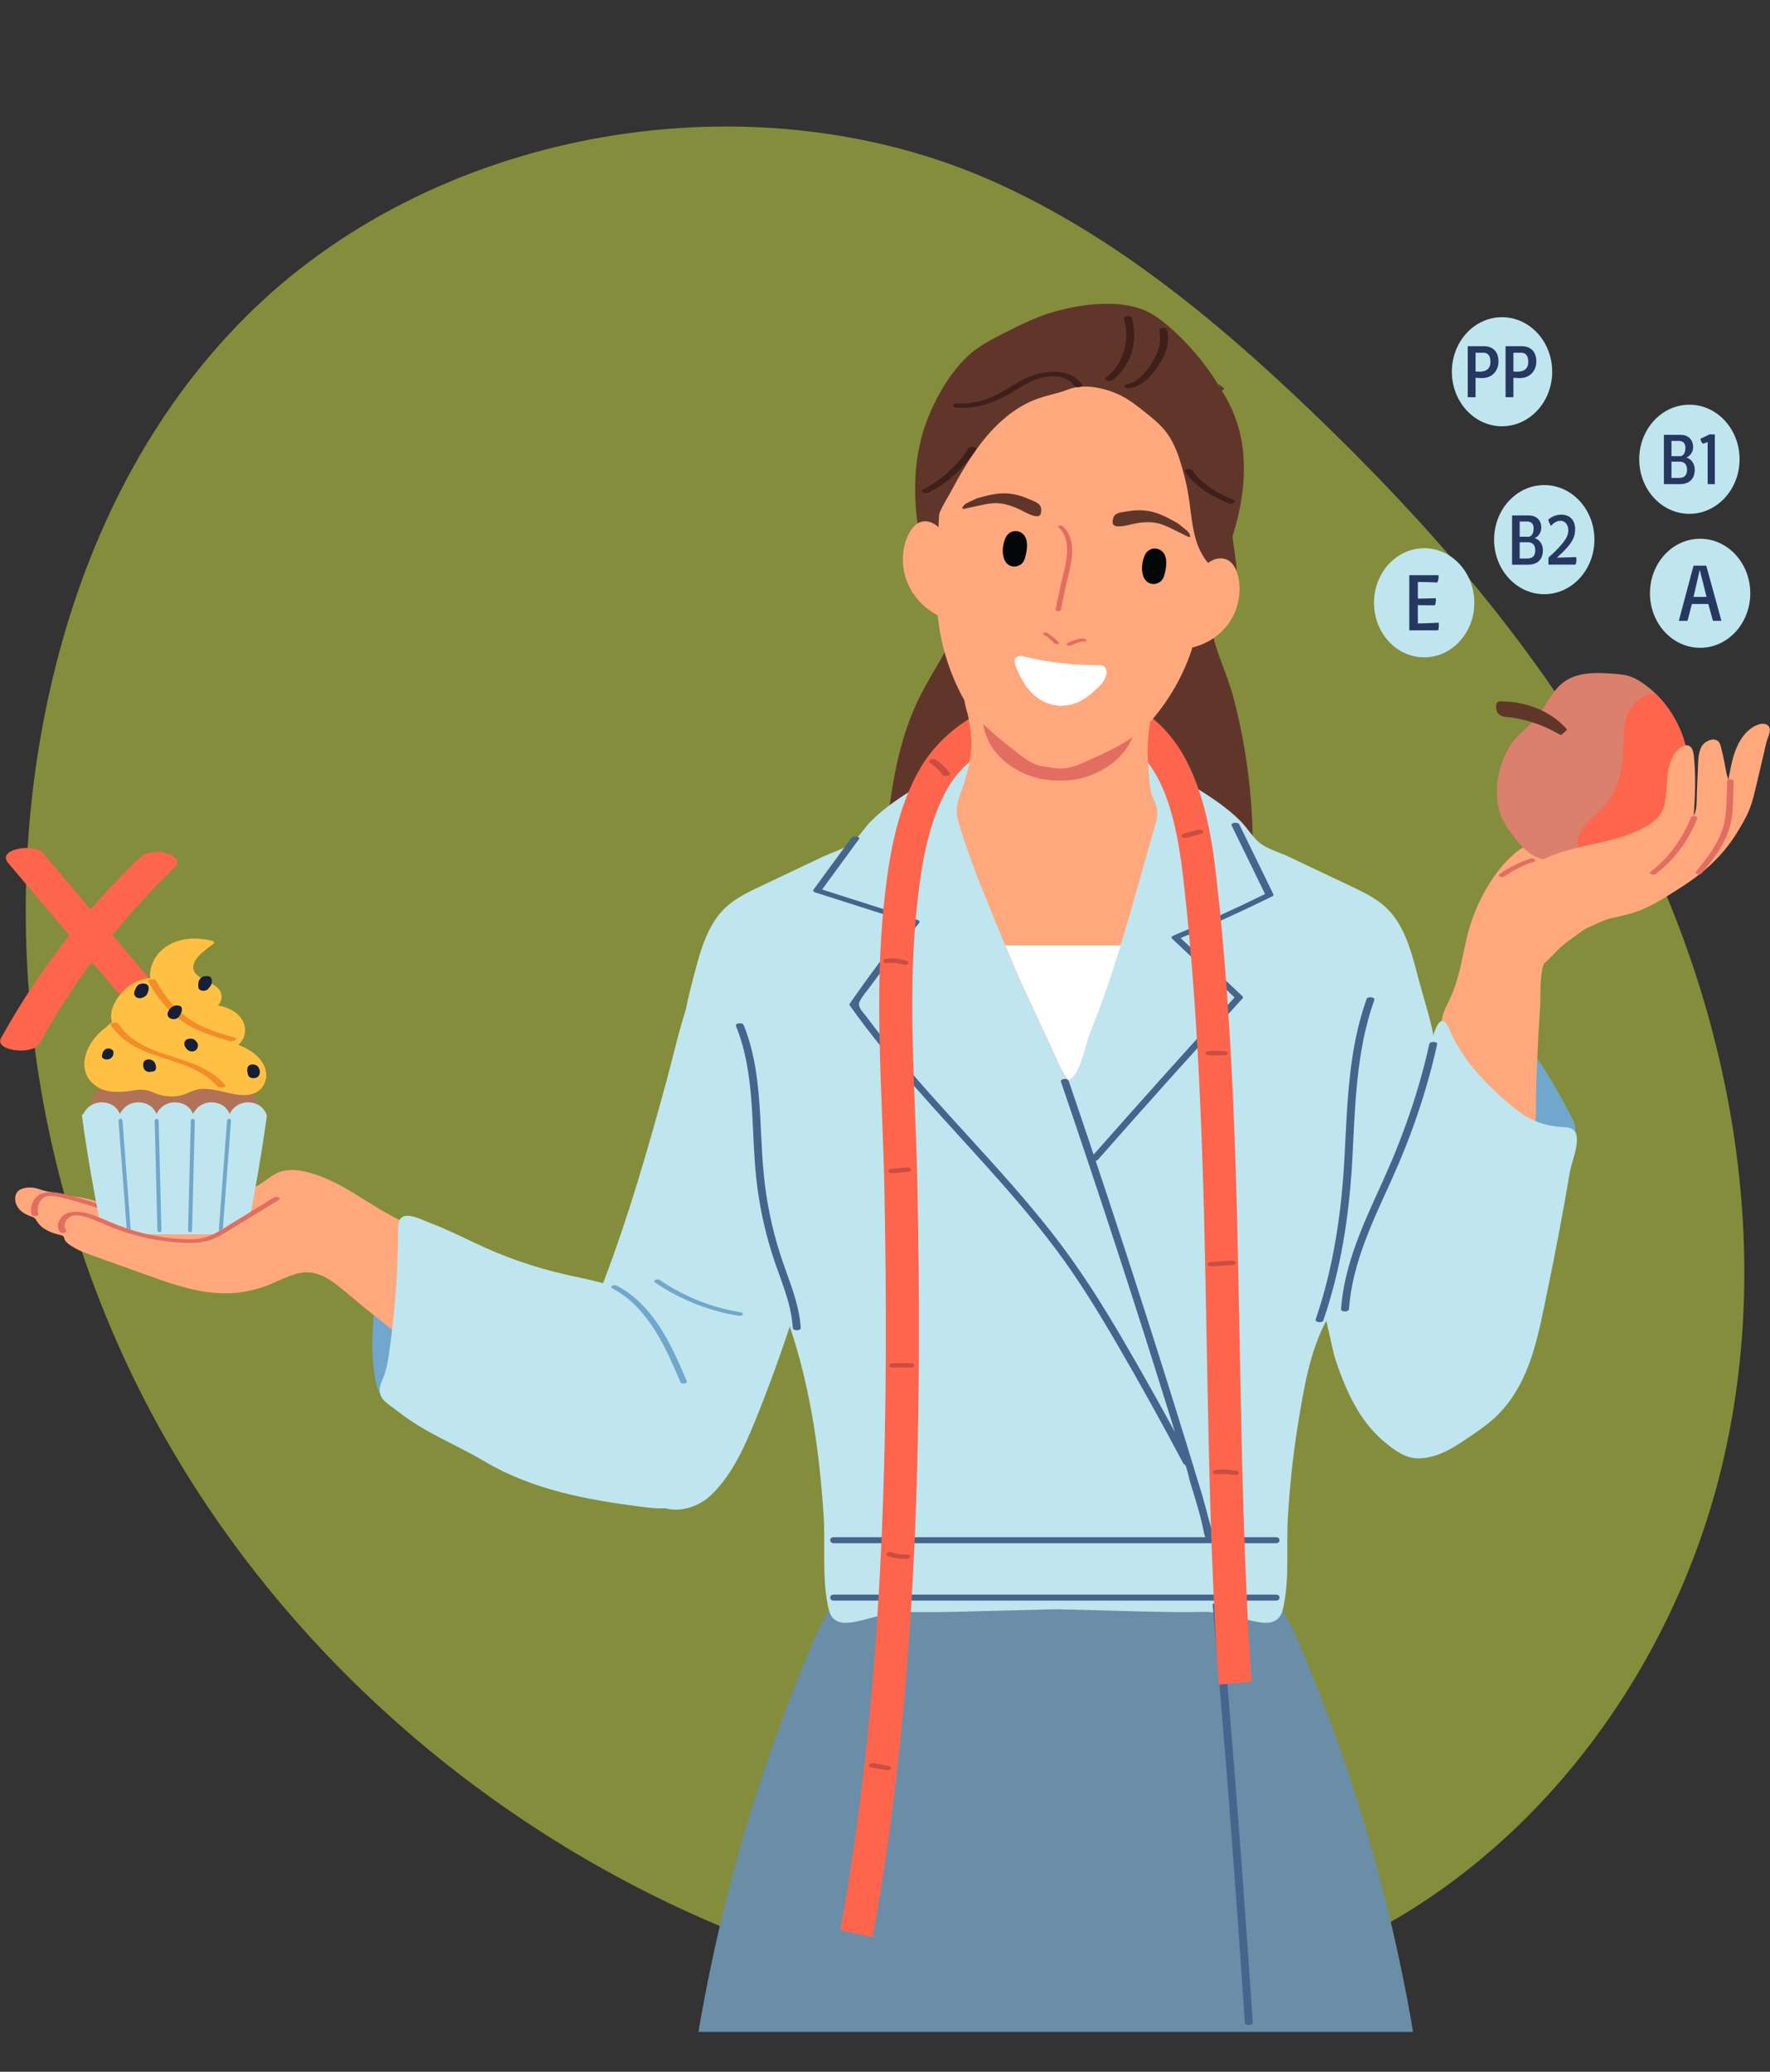 <?xml version="1.0" encoding="UTF-8"?>
<svg id="Calque_1" data-name="Calque 1" xmlns="http://www.w3.org/2000/svg" viewBox="0 0 354.63 415.01">
  <rect x="0" y="0" width="354.63" height="415.01" fill="#333333" stroke="none"/>
  <defs>
    <style>
      .cls-1 {
        fill: rgba(167, 181, 64, .99);
        opacity: .7;
      }

      .cls-1, .cls-2, .cls-3, .cls-4, .cls-5, .cls-6, .cls-7, .cls-8, .cls-9, .cls-10, .cls-11, .cls-12, .cls-13, .cls-14, .cls-15, .cls-16, .cls-17, .cls-18, .cls-19 {
        stroke-width: 0px;
      }

      .cls-2 {
        fill: #60362b;
      }

      .cls-3 {
        fill: #263860;
      }

      .cls-4 {
        fill: #46658c;
      }

      .cls-5 {
        fill: #71a7cc;
      }

      .cls-6 {
        fill: #3f1f19;
      }

      .cls-7 {
        fill: #171e38;
      }

      .cls-8 {
        fill: #c94d41;
      }

      .cls-9 {
        fill: #e26e61;
      }

      .cls-10 {
        fill: #da806c;
      }

      .cls-11 {
        fill: #bfe6ef;
      }

      .cls-12 {
        fill: #b27257;
      }

      .cls-13 {
        fill: #6a8ea8;
      }

      .cls-14 {
        fill: #fff;
      }

      .cls-15 {
        fill: #ffa87d;
      }

      .cls-16 {
        fill: #ffc043;
      }

      .cls-17 {
        fill: #fd654d;
      }

      .cls-18 {
        fill: #f28d2a;
      }

      .cls-19 {
        fill: #020808;
      }
    </style>
  </defs>
  <path class="cls-1" d="m50.81,61.92c-18.94,18.24-31.89,42.26-39.02,69.05-13.45,50.46-6.03,105.96,18.47,151.94,24.49,45.97,65.48,82.24,112.91,102.46,37.32,15.91,80.33,21.94,118.3,7.71,42.46-15.91,73.8-56.42,83.96-101.24,10.17-44.83.56-92.97-21.5-133.14-15.88-28.91-37.81-53.97-61.54-76.65-19.04-18.19-39.69-35.21-63.64-45.82-47.78-21.16-109.96-10.89-147.94,25.69Z"/>
  <g>
    <path class="cls-17" d="m33.58,170.97c-1.57-.48-4.18-.51-5.47.73-3.48,3.33-6.8,6.83-9.94,10.48-3.2-3.78-6.41-7.57-9.61-11.35-1.65-1.95-9.34-.81-6.91,2.06,4.08,4.82,8.17,9.65,12.25,14.47-5.11,6.48-9.7,13.36-13.69,20.59-1.43,2.59,6.38,3.5,7.71,1.08,3.14-5.68,6.64-11.15,10.48-16.36,1.88,2.22,3.76,4.44,5.64,6.66,1.65,1.95,9.34.81,6.91-2.06-2.8-3.31-5.61-6.63-8.41-9.94,3.87-4.77,8.03-9.31,12.48-13.58,1.3-1.24-.19-2.41-1.44-2.79Z"/>
    <path class="cls-13" d="m283.11,407.03c-.15-.97-.32-1.94-.49-2.91-4.28-23.96-11.05-47.39-20.16-69.69-2.1-5.15-4.82-12.58-9.15-16.39-.02-.52-.03-1.04-.02-1.56.02-.83-1.85-.95-2.38-.35h-1.82c-1.23-.11-2.52,0-3.85,0h-67.42c-1.33,0-2.62-.11-3.85,0h-1.82c-.53-.61-2.4-.49-2.38.35.01.52,0,1.04-.02,1.56-4.33,3.8-7.04,11.24-9.15,16.39-9.11,22.3-15.89,45.73-20.16,69.69-.17.96-.34,1.93-.49,2.91h143.15Z"/>
    <path class="cls-2" d="m245.22,77.76c0,.25-.21.47-.44.48-2.98-5.16-6.83-9.73-11.3-13.41-1.19-.99-2.45-1.91-3.83-2.53-5.52-2.47-13.01-1.39-18.61.2-3.5.99-6.79,2.67-10.07,4.33-2.12,1.08-4.27,2.17-6.15,3.7-3.98,3.23-7.33,8.94-9.18,13.9-2.27,6.08-2.7,12.84-1.95,19.31.79,6.88,3.26,9.82,7.95,14.24.47.44.93.91,1.2,1.51.46,1.06.21,2.32-.13,3.43-1.85,6.16-5.8,11.27-8.6,16.99-3.64,7.46-5.26,15.88-6.19,24.26-.14,1.27-.27,2.59.08,3.82.79,2.83,3.61,7.42,5.35,9.72,2.32,3.08,5.5,5.41,9.04,6.49,2.97.91,6.1.98,9.19,1.03,12.75.24,25.56.47,38.21-1.34,3.99-.57,8.53-1.8,10.27-5.74.71-1.62.82-3.46.87-5.26.34-11.27-.98-22.6-3.88-33.44-1.28-4.8-3.94-9.7-4.43-14.66-.5-5,1.47-9.67,3.2-14.17,2.22-5.79,3.63-12.03,3.37-18.29-.42-10.06-5.43-16.66-11.97-23.15-.57-.57-1.14-1.14-1.72-1.71-2.19-2.14-4.73-3.87-7.45-5.09-1.24-.55-2.52-1-3.85-1.18-.79-.11-1.61-.17-2.44-.19l23.46,16.73Z"/>
    <path class="cls-11" d="m287.25,207.72c-.73-3.97-2.05-7.85-3.07-11.75-.08-.3-.16-.6-.24-.9-.76-2.9-1.58-5.9-2.87-8.55-.26-.53-.54-1.05-.84-1.54-.3-.5-.62-.98-.97-1.44-.35-.46-.72-.9-1.13-1.31-.91-.94-1.94-1.71-3.03-2.39-.31-.19-.63-.38-.95-.56-1.12-.63-2.28-1.18-3.43-1.73-2.1-1-4.21-1.99-6.31-2.99-2.1-1-4.21-1.99-6.31-2.99-.46-.22-.97-.43-1.49-.63-1.57-.63-3.31-1.27-4.48-2.31-1.28-1.13-2.28-2.82-3.5-4.06-2.74-2.79-6-4.87-9.24-6.93-2.78-1.77-5.57-3.55-8.35-5.32-3.19-2.03-5.27-.94-8.25,1-3.47,2.25-7.26,3.91-11.2,4.89-.02,0-.04,0-.06.01-.02,0-.04,0-.06-.01-3.94-.98-7.73-2.63-11.2-4.89-2.98-1.94-5.06-3.03-8.25-1-2.78,1.77-5.57,3.55-8.35,5.32-3.24,2.06-6.5,4.15-9.24,6.93-1.22,1.24-2.22,2.93-3.5,4.06-1.17,1.04-2.91,1.68-4.48,2.31-.52.21-1.03.42-1.49.63-2.1,1-4.21,1.99-6.31,2.99-2.1,1-4.21,1.99-6.31,2.99-1.15.55-2.31,1.1-3.43,1.73-.32.18-.64.37-.95.56-1.09.68-2.12,1.45-3.03,2.39-.4.41-.78.85-1.13,1.31-.35.46-.67.94-.97,1.44-.3.5-.58,1.01-.84,1.54-1.29,2.65-2.11,5.65-2.87,8.55-.08.3-.16.6-.24.9-.79,3.01-1.55,6.07-1.92,9.16-.11.93-.19,1.86-.22,2.79-.02.62-.02,1.25,0,1.87.19,5.96,2.35,11.41,4.61,16.78.1.24.21.49.31.73.93,2.19,1.86,4.38,2.68,6.59.39,1.07.71,2.15,1.03,3.24.05.18.1.36.16.54.26.91.52,1.81.82,2.7.06.18.12.36.18.53.19.53.39,1.06.62,1.57.32.73.67,1.45,1.04,2.16.29.57.6,1.13.92,1.69.27.48.54.97.82,1.45.6,1.03,1.2,2.06,1.79,3.1,0,0,0,0,0,0,5.9,10.55,9.34,22.49,11.31,34.59.97,5.99,1.59,12.04,1.98,18.11.38,5.94-.33,12.33.87,18.13.17.83.4,1.69.92,2.32,1.16,1.39,3.19,1.14,4.88.78,2.62-.56,5.33-1.54,7.98-1.78.53-.06,1.06-.1,1.6-.14,4.62.14,9.25.02,13.88-.1,1.01-.03,2.02-.05,3.03-.08,4.45-.11,8.9-.23,13.36-.34,4.45.11,8.9.23,13.36.34,1.01.03,2.02.05,3.03.08,4.62.12,9.26.23,13.88.1.53.04,1.07.08,1.6.14,2.65.24,5.36,1.22,7.98,1.78,1.69.36,3.72.61,4.88-.78.53-.63.75-1.49.92-2.32,1.2-5.8.49-12.19.87-18.13.39-6.07,1.01-12.12,1.98-18.11,1.14-6.99,2.37-14.74,5.7-20.9.45,1.99.9,3.98,1.35,5.97.32,1.43.79,3.05,2.03,3.63.76.35,1.64.22,2.43-.05,1.66-.57,3.11-1.69,4.44-2.91,4.68-4.29,8.23-10.03,10.11-16.36,1.2-4.04,1.72-8.27,2.15-12.48.62-6.04,1.08-12.12.82-18.19-.21-4.95-.88-9.85-1.55-14.75-.08-.57-.17-1.13-.27-1.7Z"/>
    <path class="cls-5" d="m299.15,203.33c1.17.65,2.29,1.49,3.29,2.38,5.29,4.74,8.85,11.33,12.29,17.78.53.99,1.08,2.09.87,3.21-.45,2.41-5.24,1.33-6.81,1.38-1.6.05-3.21-.07-4.79-.37-3.14-.6-6.18-1.93-8.75-3.99-3.24-2.6-5.87-6.65-6.92-10.89-1-3.99-.06-9.47,4.16-10.65,2.26-.63,4.57-.03,6.68,1.15Z"/>
    <path class="cls-15" d="m293.73,188.49c.93-4.27,2.62-8.33,4.97-11.94,2.17-3.33,5.68-7.42,9.56-7.98,1.48-.21,3-.28,4.46.08,1.46.36,2.85,1.2,3.72,2.52,1.28,1.96,1.21,4.65.45,6.91-.76,2.25-2.12,4.2-3.33,6.21-1.57,2.61-2.76,5.39-4.01,8.18-1.17,2.61-.81,6.38-.99,9.28-.44,7.11-.83,14.24-.83,21.37-.07,1.71-.18,3.52-1.06,4.93-1.22,1.95-3.71,2.62-5.82,2.05-2.11-.57-3.87-2.15-5.31-3.92-2.57-3.17-4.29-7.13-5-11.28-.42-2.47-.23-4.89-.99-7.32-.27-.86-.61-1.72-.66-2.63-.09-1.75.89-3.31,1.62-4.87,1.69-3.6,2.36-7.67,3.22-11.61Z"/>
    <path class="cls-10" d="m337.06,162.42c-.03.09-.07.19-.11.28-.63,1.62-1.45,3.16-2.45,4.54-.22.31-.45.6-.69.89-.01.01-.02.03-.03.04-.06.07-.11.14-.17.2-.09.11-.18.21-.28.32-.02.03-.04.05-.06.07-.14.15-.28.3-.42.45-1.36,1.4-2.93,2.57-4.7,3.24-.06.02-.12.05-.19.07-2.22.8-4.62.8-6.94.53-1.44-.17-2.95-.37-4.35-.81-1.22-.38-2.04-.22-3.31-.03-2.6.37-5.07.18-7.24-1.58-1.44-1.17-2.62-2.69-3.71-4.25-.6-.86-1.19-1.74-1.59-2.72-1.44-3.51-1.09-8.05.44-11.75.61-1.47,1.4-2.81,2.34-3.9,1.26-1.45,2.81-2.57,4.06-4.02,1.95-2.28,3.11-5.34,5.42-7.18,2.86-2.27,6.71-2.1,10.24-1.84,1.01.07,2.02.15,3,.44,1.16.35,2.23.99,3.23,1.72.73.54,1.44,1.13,2.1,1.77,3.59,3.46,6.05,8.31,6.64,13.48.38,3.39-.06,6.89-1.24,10.05Z"/>
    <path class="cls-17" d="m337.06,162.42c-.03.09-.07.19-.11.28-.64,1.62-1.45,3.15-2.45,4.54-.22.3-.45.6-.69.89-.01.01-.02.03-.03.04-.06.07-.11.14-.17.2-.09.11-.18.21-.28.32-.02.03-.04.05-.06.07-.14.15-.28.3-.42.45-1.36,1.4-2.93,2.57-4.7,3.24-.06.02-.12.05-.19.07-4.35,1.48-16.32-.28-10.14-7.51.03-.04.07-.08.1-.11,1.04-1.18,2.31-2.09,3.38-3.24,2.5-2.7,3.65-6.6,3.88-10.42.18-3.01-.12-6.23,1.25-8.84,1.06-2.01,3.1-3.34,5.22-3.51,3.59,3.46,6.05,8.31,6.64,13.48.38,3.39-.06,6.89-1.24,10.05Z"/>
    <path class="cls-2" d="m307.56,144.88c-.61-.21-1.23-.4-1.85-.56-1.06-.28-2.14-.49-3.22-.63-.93-.12-1.8-.03-2.44-.92-.32-.45-.49-1.79.03-2.13.23-.15.51-.15.77-.15,4.67.06,9.46,1.71,12.79,5.28.32.34.57.64.3,1.09-.18.3-.54.44-.86.42-.41-.02-.79-.24-1.15-.45-1.4-.79-2.86-1.45-4.36-1.96Z"/>
    <path class="cls-10" d="m316.74,140.63c-.54,4.98-4.99,7.61-8.67,9.64-.15.08-.13.23,0,.31.15.1.41.09.56,0,3.8-2.1,8.35-4.83,8.9-9.95.03-.29-.76-.32-.79,0Z"/>
    <path class="cls-15" d="m307.91,172.84c5.42-3.15,11.57-3.39,17.35-5.31,1.17-.39,2.33-.86,3.45-1.4,1.98-.95,4.03-2.28,4.7-4.65.88-3.1.13-6.39,1.54-9.44.33-.71.75-1.38,1.29-1.91.87-.84,2.21-1.37,2.83.02.21.48.28,1.02.33,1.55.39,3.95.21,7.79-.05,11.73.72-1.43.56-3.08.63-4.71.08-1.88.16-3.76.24-5.64.05-1.25.13-2.56.75-3.61.62-1.03,2.65-2,3.49-.73.17.26.26.57.34.88.31,1.19.56,2.4.8,3.61.12.63.21,1.28.36,1.91.07.29.36.91.31,1.2.51-2.74.94-5.55,2.36-7.94.91-1.54,2.24-2.86,3.87-3.32.75-.21,1.75-.1,2.01.69.25.76-.13,1.51-.37,2.18-.35,1-.54,2.08-.78,3.11-.51,2.17-1.02,4.33-1.53,6.5-.37,1.56-.74,3.13-1.33,4.61-.58,1.44-1.37,2.77-2.15,4.09-1.82,3.07-4.05,5.67-6.7,7.95-2.72,2.32-5.71,4.1-8.69,5.96-1.48.86-2.99,1.67-4.57,2.27-1.82.7-3.69,1.06-5.57,1.49-1.52.35-3.17,1.23-4.63,1.87-.94.41-1.8,1.14-2.65,1.75-.82.58-1.64,1.16-2.41,1.8-2.48,2.06-5.2,6.67-8.86,4.7-1.56-.84-2.61-2.52-3.23-4.29-1.64-4.7-.61-10.02,2.58-13.63,1.1-1.24,2.45-2.18,3.83-3.02.15-.09.31-.18.46-.27Z"/>
    <path class="cls-11" d="m314.6,234.47c.33-1.96,2.72-7.29.23-8.41-.49-.22-1.04-.23-1.57-.26-3.35-.2-6.45-1.15-9.18-3.29-5.24-4.12-10.98-9.8-13.68-16.28-2.07-4.98-3.53,2.27-4.05,4.27-4.47,17.24-12.17,33.26-17.97,50.02-.73,2.1-1.43,4.25-1.53,6.49-.14,3.15.93,6.21,2.08,9.11,2.48,6.25,5.51,11,10.88,14.55,1.3.86,2.77,1.46,4.29,1.47,3.14.01,6.06-1.47,8.68-3.22,2.44-1.63,5.29-3.45,7.38-5.57,6.54-6.67,7.99-15.72,9.87-24.76,1.67-8,3.19-16.04,4.55-24.11Z"/>
    <g>
      <path class="cls-9" d="m307.5,172.14c-.21-.22-.65-.21-.9-.13-2.16.7-4.22,1.72-6.12,3.05-.22.15-.25.37,0,.52.24.14.69.17.93,0,1.81-1.28,3.78-2.27,5.85-2.94.21-.07.45-.28.24-.5Z"/>
      <path class="cls-9" d="m338.78,163.75c-1.71,4.38-4.53,8.18-8.12,10.91-.25.19.07.44.24.5.3.1.65.06.9-.13,3.63-2.76,6.52-6.64,8.26-11.08.2-.51-1.1-.64-1.27-.2Z"/>
      <path class="cls-9" d="m346.04,156.5c-.05,1.45-.09,2.9-.14,4.35-.05,1.36-.13,2.73-.44,4.05-.56,2.38-1.77,4.52-3.13,6.45-.8,1.13-1.66,2.2-2.54,3.25-.41.49.85.72,1.14.37,1.57-1.89,3.11-3.83,4.29-6.03.57-1.06,1.05-2.19,1.38-3.37.37-1.32.52-2.67.58-4.04.08-1.68.12-3.36.17-5.04.02-.5-1.3-.52-1.32,0Z"/>
    </g>
    <g>
      <path class="cls-5" d="m77.32,247.19c-.8,1.82-1.21,3.8-1.54,5.79-.65,3.98-.7,7.94-1,11.94-.3,4.09-.29,8.03.55,12.05.18.85.42,1.75,1.02,2.33,1.22,1.16,2.28-.17,2.92-1.26,1.64-2.81,2.23-6.19,2.66-9.49.66-5.03,1.05-10.11,1.16-15.19.06-2.63.04-5.72-1.3-8.04-1.42-2.46-3.63-.06-4.47,1.88Z"/>
      <g>
        <path class="cls-15" d="m106.57,271.93c1.2-2.49,1.26-5.2.86-8.04-.4-2.85-.05-7.08-2.43-9.09-1.12-.95-2.5-1.44-3.86-1.92-8.51-3-17.09-5.97-24.95-10.6-3.31-1.95-6.49-4.19-9.95-5.79-2.76-1.27-6.43-2.59-9.48-1.94-2.35.5-3.94,2.68-6.23,3.41-1.33.42-2.64.14-3.97-.06-1.32-.2-2.58-.39-3.88-.74-2.35-.63-7.27-1.16-6.54,3.15.2,1.17.83,2.05,1.74,2.67,1.67,1.14,3.4,1.66,5.33,1.52-2.89,1.77-7.08,1.43-10.2.77-3.39-.71-6.62-2.1-9.87-3.32-2.32-.87-4.67-1.68-7.1-2.1-1.08-.19-2.17-.22-3.22-.51-1.1-.3-2.25-.47-3.37-.68-1.13-.21-2.11-.77-3.28-.78-1.27-.01-2.87.23-3.11,1.88-.14.94.27,1.9.9,2.57.63.66,1.45,1.06,2.28,1.35.23.08.47.16.67.32.23.18.37.46.53.71,1.07,1.64,2.98,2.31,4.79,2.73.15.03.31.07.43.18.17.16.21.43.29.66.24.75,1.66,1.51,2.29,1.86,1.01.56,2.09.93,3.16,1.32,4.26,1.53,8.51,3.05,12.77,4.57,8.05,2.88,15,4.57,23.22,1.13,2.49-1.04,4.99-2.47,7.65-2.26,2.81.22,5.19,2.21,7.42,4.08,6.11,5.15,12.4,10.05,18.84,14.69,2.47,1.78,5.07,3.56,8,3.98,3.58.52,7.37-1.23,9.51-4.4.29-.43.54-.87.76-1.32Z"/>
        <path class="cls-9" d="m55.84,239.87c-.25-.16-.7-.16-.95,0-3.03,1.85-6.06,3.71-9.09,5.56-1.38.84-2.76,1.77-4.27,2.3-1.57.56-3.23.56-4.87.48-3.22-.16-6.43-.71-9.55-1.61-1.58-.46-3.13-1.01-4.65-1.64-1.47-.61-2.92-1.32-4.44-1.77-1.55-.45-3.36-.77-4.87,0-1.16.58-2.06,2.25-1.19,3.52.18.26.55.31.83.26.14-.02.65-.2.47-.46-.77-1.13.07-2.61,1.19-2.93,1.33-.38,2.89.21,4.13.68,1.47.56,2.9,1.25,4.37,1.82,1.49.57,3,1.06,4.54,1.46,3.08.81,6.23,1.29,9.4,1.43,1.61.07,3.23.02,4.79-.43,1.49-.43,2.86-1.24,4.19-2.06,3.32-2.03,6.64-4.06,9.96-6.09.24-.15.24-.38,0-.53Z"/>
        <path class="cls-9" d="m50.21,238.69c-.26-.09-.71-.1-.92.13-1.79,1.95-3.8,3.65-5.99,5.05-.23.15-.25.39,0,.53.26.15.7.17.95,0,2.26-1.44,4.35-3.18,6.2-5.2.21-.23-.03-.44-.24-.51Z"/>
        <path class="cls-9" d="m23.47,242.46c-2.82-1.02-5.66-1.93-8.54-2.73-1.43-.4-2.87-.82-4.35-.9-1.2-.07-2.56.1-3.45,1.09-.81.9-1.12,2.2-.76,3.41.14.46,1.47.36,1.3-.2-.34-1.14.1-2.56,1.04-3.2.59-.41,1.34-.39,2.01-.33.84.08,1.66.29,2.48.5,3.23.86,6.42,1.87,9.58,3.01.26.09.71.1.92-.13.22-.24-.03-.44-.24-.51Z"/>
      </g>
      <path class="cls-11" d="m164.11,246.72c-3.7,12.78-7.74,25.43-12.72,37.68-2.21,5.44-4.75,11.12-8.94,15.11-3.4,3.24-9.67,4.46-12.71,0-3.67-5.39-7.88-11.19-9.45-17.74-1.96-8.16-2.39-17.06.59-24.85,4.99-13.04,8.88-26.54,12.57-40.07,3.27-11.98,5.36-25.66,15.92-32.77,2.57-1.73,5.55-2.98,8.57-2.72,5.47.47,9.58,5.62,12.21,10.86,1.54,3.06,3.52,6.34,3.52,9.87,0,4.57-.57,9.2-1.39,13.67-.88,4.83-2.18,9.55-3.48,14.27-1.53,5.57-3.08,11.14-4.69,16.69Z"/>
      <path class="cls-11" d="m130.51,261.62c2.11,1.43,4.09,3.1,5.99,4.97,3.83,3.77,7.8,6.69,8.89,12.61.87,4.69.05,9.61-1.7,13.99-1.34,3.34-3.38,6.58-6.44,8.03-2.75,1.31-5.9.98-8.88.6-10.78-1.39-21.75-3.4-31.28-9.07-5.71-3.4-11.88-5.7-17.2-9.89-2.53-1.99-4.93-2.88-3.29-6.43.79-1.72,1.11-3.64,1.38-5.54,1.19-8.27,1.79-16.63,1.8-25,0-4.15,4.23-1.72,6.45-.89,3.13,1.18,6.14,2.68,9.18,4.11,5.7,2.7,11.65,4.77,17.73,6.16,2.87.66,5.77,1.17,8.58,2.05,3.2,1,6.1,2.45,8.8,4.28Z"/>
      <g>
        <path class="cls-12" d="m51.95,223.16c-.09-2.29-1.23-4.44-2.84-5.91-3.14-2.87-7.91-3.63-11.86-3.29-.28.02-.43.1-.5.2-.61.02-1.23.06-1.85.12-.62-.06-1.25-.1-1.85-.12-.06-.1-.21-.17-.5-.2-3.95-.34-8.72.42-11.86,3.29-1.61,1.47-2.75,3.63-2.84,5.91-.14,3.66,1.82,4.47,4.73,5.04,1.73.34,3.48.56,5.23.69,2.35.17,4.73.18,7.08-.02,2.36.2,4.74.19,7.09.02,1.75-.13,3.5-.35,5.23-.69,2.91-.57,4.87-1.38,4.73-5.04Z"/>
        <path class="cls-11" d="m53.39,223.32h0c-.07-.45-.49-1.01-.77-1.32-.29-.31-.62-.55-.98-.74h0c-.7-.35-1.49-.48-2.25-.43-1.53.1-2.75,1.02-3.38,2.31-.18-.42-.41-.81-.72-1.14-.84-.91-2.08-1.24-3.23-1.17-1.53.1-2.75,1.02-3.38,2.31-.18-.42-.41-.81-.72-1.14-.84-.91-2.08-1.24-3.23-1.17-1.53.1-2.75,1.02-3.38,2.31-.18-.42-.41-.81-.72-1.14-.84-.91-2.08-1.24-3.23-1.17-1.53.1-2.74,1.02-3.38,2.31-.18-.42-.41-.8-.72-1.14-.84-.91-2.08-1.24-3.23-1.17-.72.05-1.37.27-1.92.64h0c-.63.41-1.13.99-1.46,1.68-.19.07-.31.2-.28.37.01.09.02.17.04.26.15,1.08.3,2.16.46,3.23.84,5.64,1.82,11.24,2.93,16.82.89.36,1.77.76,2.65,1.13.96.4,1.94.77,2.92,1.1.27.09.54.18.81.26.31.1.61.19.92.28.83.24,1.67.46,2.51.65h13.05c.41-.2.81-.42,1.21-.65.26-.15.52-.31.77-.46.38-.24.76-.47,1.14-.71,1.48-.91,2.96-1.81,4.44-2.72,1.04-5.28,1.95-10.58,2.74-15.91.16-1.1.32-2.19.47-3.29.01-.08-.01-.14-.06-.2Z"/>
        <path class="cls-5" d="m26.19,246.32c-.27-.08-.54-.17-.81-.26l-1.34-17.6-.29-3.88c-.02-.24.15-.45.36-.47.22-.02.41.16.43.4l.31,4.07,1.34,17.75Z"/>
        <path class="cls-5" d="m31.94,246.85c-.21,0-.39-.19-.4-.42l-.55-21.87c0-.24.17-.44.39-.44.21-.01.4.18.41.42l.55,21.87c0,.24-.17.44-.39.44,0,0,0,0-.01,0Z"/>
        <path class="cls-5" d="m38.08,246.85s0,0-.01,0c-.22,0-.39-.2-.39-.44l.55-21.87c0-.24.2-.43.41-.42.22,0,.39.2.39.44l-.55,21.87c0,.23-.18.42-.4.42Z"/>
        <path class="cls-5" d="m46.28,224.57l-.29,3.85-1.34,17.72c-.26.16-.52.31-.77.46-.03-.07-.05-.14-.04-.22l1.35-17.83.31-4.04c.02-.24.21-.42.43-.4.22.02.38.23.36.47Z"/>
        <path class="cls-16" d="m52.7,213.08c-1.04-1.88-2.98-2.98-4.94-3.79,1.4-1.21,1.74-3.22.83-4.88-.96-1.75-2.95-2.64-4.91-3,.6-.64.86-1.52.63-2.39-.32-1.19-1.5-1.72-2.52-2.27-1.62-.87-3.8-1.79-2.84-3.99.69-1.57,2.56-2.69,3.87-3.75.27-.22-.05-.48-.28-.54-3-.76-6.36-.66-9.03,1.01-2.25,1.41-3.67,3.93-3.42,6.51-1.77-.11-3.83,1.09-4.94,2.11-1.73,1.6-3.48,4.26-2.71,6.63-.44.33-.85.69-1.24,1.07-2.1,1.56-3.74,3.75-4.21,6.31-.37,2.03.36,4.06,1.93,5.17,1.79,1.68,5.08,1.64,7.63,1.18,1.53-.27,2.65-.28,4.09.35.93.41,1.89.7,2.92.79.9.08,1.8.03,2.68-.17,1.36-.31,2.56-1.19,3.97-1.29,2.43-.18,4.86.76,7.22,1.12,1.7.25,3.64.13,4.87-1.18,1.29-1.38,1.3-3.42.42-5.01Z"/>
        <path class="cls-18" d="m45.02,217.25c-5.82-6.56-16.22-4.66-21.3-12.15-.32-.48-1.85-.24-1.53.23,5.22,7.69,15.58,5.74,21.46,12.37.35.4,1.88.13,1.37-.44Z"/>
        <path class="cls-18" d="m46.94,207.82c-3.29-.95-6.66-1.92-9.51-4.02-2.56-1.89-4.58-4.48-6.16-7.35-.28-.51-1.83-.31-1.53.23,1.7,3.09,3.9,5.83,6.67,7.82,2.94,2.1,6.36,3.11,9.73,4.08.56.16,1.8-.47.8-.76Z"/>
        <path class="cls-7" d="m22.71,210.62c-.04-.17-.16-.28-.3-.34-.03-.04-.07-.08-.13-.11-.31-.18-.81-.19-1.12,0-.33.2-.53.49-.64.88-.05.18-.13.41-.1.6.04.27.27.43.5.51.53.18,1.19.05,1.55-.44.23-.31.32-.71.24-1.1Z"/>
        <path class="cls-7" d="m39.54,208.92c-.09-.17-.21-.31-.35-.43-.09-.11-.19-.21-.32-.28-.39-.2-.95-.23-1.37-.02-.11.04-.2.09-.26.17-.08.07-.14.15-.2.24-.28.51-.01,1.04.29,1.44.44.59,1.32.8,1.91.32.4-.33.54-.97.3-1.46Z"/>
        <path class="cls-7" d="m42.45,196.5c0-.31-.12-.67-.38-.82-.33-.19-.79-.19-1.15-.1-.63.14-1.07.61-1.17,1.3-.04.28-.05.61-.01.89.06.41.37.6.73.67.37.07.84.02,1.15-.25.07-.07.13-.14.17-.22.4-.32.68-.94.67-1.46Z"/>
        <path class="cls-7" d="m52.04,214.51c-.02-.22-.1-.41-.19-.57-.08-.16-.18-.3-.3-.4-.46-.4-1.48-.47-1.85.1-.27.41-.15,1.24,0,1.69.23.68,1.08.75,1.62.56.56-.19.8-.76.73-1.37Z"/>
        <path class="cls-7" d="m29.57,197.33c-.41-.43-1.18-.39-1.68-.14-.09.03-.16.07-.21.13,0,0,0,0,0,0-.22.17-.36.4-.47.65-.16.27-.28.56-.32.87-.03.24.02.43.12.58.1.24.31.41.64.49.36.09.71.05,1.01-.11.36-.12.66-.37.86-.76.22-.45.45-1.31.06-1.71Z"/>
        <path class="cls-7" d="m31.07,213.02c-.19-.45-.57-.71-1.01-.78-.45-.07-1.11.04-1.29.56-.21.62-.03,1.54.57,1.8.28.12.62.17.92.08.39,0,.81-.1.95-.47.14-.36,0-.87-.14-1.2Z"/>
        <path class="cls-7" d="m36.02,201.51c-.15-.06-.32-.09-.48-.1-.27-.04-.56.01-.79.16-.18.08-.35.18-.5.31-.34.3-.73.85-.68,1.36.06.68.78.94,1.32.91.63-.04.98-.41,1.27-.98.12-.24.3-.57.28-.86.04-.34-.04-.65-.41-.8Z"/>
      </g>
      <path class="cls-5" d="m148.34,262.86c-4.44-.7-8.76-2.19-12.77-4.38-1.16-.63-2.28-1.32-3.38-2.07-.25-.17-.68-.15-.93,0-.25.15-.23.36,0,.52,3.95,2.67,8.3,4.65,12.83,5.82,1.29.33,2.6.61,3.91.82.23.04.7.02.81-.26.12-.29-.28-.42-.46-.45Z"/>
      <path class="cls-5" d="m137.61,276.69c-2.52-5.95-5.26-12.09-10-16.34-1.23-1.1-2.57-2.05-4.01-2.79-.27-.14-.66-.16-.93,0-.23.14-.26.39,0,.52,5.3,2.72,8.78,8.14,11.39,13.64.8,1.7,1.54,3.43,2.28,5.16.19.44,1.49.31,1.27-.2Z"/>
    </g>
    <g>
      <path class="cls-4" d="m163.3,178.76c6.38,2.03,12.75,4.06,19.13,6.1-4.28,5.23-8.35,10.65-12.22,16.25-.04.08-.04.16,0,.23,8.2,11.59,17.93,21.71,27.31,32.14,4.8,5.34,9.52,10.78,13.88,16.57,4.6,6.11,8.61,12.67,12.49,19.34,4.55,7.82,8.95,15.75,13.2,23.77.05.1.16.17.29.22.33.13.86,2.83,1,3.27.37,1.2.73,2.41,1.1,3.61.62,2.06,1.23,4.17,1.64,6.29.11.57.21,1.17.53,1.63.32.46.96.73,1.41.42.07-.05.14-.11.18-.2.11-.22.03-.49-.05-.73-.93-2.64-1.5-5.43-2.31-8.11-.87-2.88-1.75-5.75-2.63-8.63-1.77-5.75-3.55-11.49-5.36-17.22-3.61-11.47-7.31-22.9-11.08-34.31-.42-1.25-.83-2.51-1.25-3.76-.35-1.04-.7-2.08-1.04-3.12.18-.02.34-.08.43-.18,9.57-10.87,19.24-21.65,28.99-32.33.13-.14.15-.31,0-.44-4.13-3.89-8.27-7.77-12.4-11.66,6.2-2.59,12.33-5.38,18.38-8.36.15-.07.29-.25.2-.43-2.28-4.67-4.55-9.33-6.83-14-.25-.52-1.81-.34-1.53.23,2.23,4.58,4.47,9.16,6.7,13.74-6.04,2.97-12.17,5.75-18.36,8.33-.22.09-.57.33-.28.6,4.18,3.93,8.36,7.86,12.53,11.78-9.5,10.41-18.91,20.91-28.24,31.49-1.66-4.95-3.32-9.89-5.01-14.82-.18-.53-1.75-.41-1.53.23,7.69,22.5,15.07,45.12,22.12,67.86.24.77.47,1.54.71,2.31-3.37-6.2-6.82-12.34-10.37-18.42-4.4-7.54-9.03-14.83-14.37-21.62-10.26-13.04-22.12-24.44-32.53-37.32-1.54-1.91-3.05-3.85-4.52-5.84-.6-.81-1.88-1.94-1.4-2.99.53-1.15,1.58-2.26,2.3-3.27,3.08-4.29,6.3-8.46,9.63-12.52.23-.28,0-.51-.28-.6-6.38-2.03-12.77-4.07-19.15-6.1,2.47-3.38,4.95-6.76,7.42-10.14.33-.45-1.19-.7-1.53-.23-2.55,3.48-5.1,6.97-7.65,10.45-.17.23.23.45.36.5Z"/>
      <path class="cls-4" d="m244.54,321.29h-1.59c1.88,21.5,3.6,43.02,5.13,64.55.46,6.45.9,12.89,1.33,19.34.04.62,1.63.59,1.59,0-1.5-22.57-3.18-45.12-5.07-67.65-.45-5.41-.92-10.82-1.39-16.23Z"/>
      <path class="cls-4" d="m156.31,251.22c-1.66-5.18-2.76-10.55-3.29-16-.97-10.02-.2-20.48-4.03-29.91-.22-.53-1.78-.38-1.53.23,3.87,9.51,2.98,20.08,4.03,30.18.54,5.18,1.59,10.3,3.13,15.23,1.55,4.97,3.89,9.74,4.22,15.07.04.62,1.62.59,1.59,0-.32-5.23-2.56-9.92-4.12-14.8Z"/>
      <path class="cls-4" d="m273.82,200.09c-3.6,10-3.87,20.79-4.42,31.37-.59,11.27-2.16,22.2-5.79,32.83-.22.64,1.35.77,1.53.23,3.53-10.35,5.19-21.03,5.79-32.02.59-10.84.74-21.93,4.42-32.17.23-.63-1.34-.77-1.53-.23Z"/>
      <path class="cls-4" d="m286.37,209.15c-2.13,9.63-5.38,18.8-9.41,27.66-3.67,8.09-7.61,16.29-8.28,25.44-.04.59,1.54.63,1.59,0,.69-9.41,4.88-17.79,8.63-26.11,3.9-8.64,6.98-17.62,9.05-26.99.12-.52-1.45-.64-1.59,0Z"/>
      <path class="cls-4" d="m255.7,307.93h-88.7c-.2,0-.66.11-.66.6s.48.6.66.6h88.7c.2,0,.66-.11.66-.6s-.48-.6-.66-.6Z"/>
      <path class="cls-4" d="m255.7,319.43h-88.7c-.2,0-.66.11-.66.6s.48.6.66.6h88.7c.2,0,.66-.11.66-.6s-.48-.6-.66-.6Z"/>
    </g>
    <g>
      <path class="cls-17" d="m174.81,388.08l-6.48-1.43c.34-1.85.68-3.72.99-5.57,8.44-49.76,8.64-102.35,7.88-142.61-.1-5.13-.3-10.33-.49-15.37-.55-14.28-1.12-29.04.58-43.82.92-8.04,2.47-17.33,6.99-25.23,3.95-6.91,11.33-12.19,20.25-14.47,8.83-2.26,17.67-1.24,24.25,2.82,10.59,6.53,13.51,20.96,14.87,32.81,3.57,31.2,4.16,63.08,4.73,93.92.41,22.26.83,45.28,2.38,67.79l-6.59.54c-1.56-22.71-1.99-45.83-2.4-68.19-.56-30.65-1.15-62.35-4.68-93.18-1.24-10.81-3.58-22.53-11.56-27.45-5.07-3.13-12.36-3.9-19.48-2.08-7.13,1.83-13.16,6.04-16.15,11.27-3.84,6.72-5.21,15.06-6.04,22.33-1.62,14.19-1.09,28-.53,42.63.2,5.07.4,10.32.5,15.52.77,40.6.57,93.66-7.99,144.06-.32,1.89-.66,3.8-1.01,5.69Z"/>
      <path class="cls-8" d="m177.94,353.72c-.94-.17-1.88-.35-2.82-.52-.26-.05-.85-.02-.98.31-.13.35.33.5.55.54.94.17,1.88.35,2.82.52.26.05.85.02.98-.31.13-.35-.33-.5-.55-.54Z"/>
      <path class="cls-8" d="m181.59,311.39c-.97.04-1.9-.1-2.83-.42-.29-.1-.86-.13-1.08.16-.23.29,0,.51.28.6,1.18.4,2.4.58,3.63.54.24,0,.79-.07.79-.44s-.57-.45-.79-.44Z"/>
      <path class="cls-8" d="m182.4,273.07h-3.44c-.24,0-.79.08-.79.44s.57.44.79.44h3.44c.24,0,.79-.08.79-.44s-.57-.44-.79-.44Z"/>
      <path class="cls-8" d="m182.55,234.18c-.13-.34-.72-.33-.98-.31-1.01.09-2.02.18-3.03.27-.24.02-.68.2-.55.54.13.34.72.33.98.31,1.01-.09,2.02-.18,3.03-.27.24-.02.68-.2.55-.54Z"/>
      <path class="cls-8" d="m181.61,192.43c-1.34-.4-2.69-.52-4.08-.37-.26.03-.65.2-.55.54.1.34.74.33.98.31.97-.1,1.92,0,2.85.29.3.09.86.13,1.08-.16.22-.28,0-.52-.28-.6Z"/>
      <path class="cls-8" d="m190.28,154.89c-.78-1.1-1.72-1.99-2.81-2.69-.3-.19-.82-.19-1.12,0-.29.18-.28.44,0,.62.93.6,1.75,1.38,2.41,2.3.22.31.64.36.98.31.16-.03.77-.23.55-.54Z"/>
      <path class="cls-8" d="m247.62,294.61c-1.36-.23-2.71-.27-4.07-.15-.26.02-.65.2-.55.54.1.35.74.33.98.31,1.08-.09,2.16-.03,3.23.15.25.04.88.03.98-.31.11-.36-.3-.5-.55-.54Z"/>
      <path class="cls-8" d="m246.79,252.53c-1.35.09-2.7.19-4.05.28-.24.02-.79.07-.79.44,0,.35.57.46.79.44,1.35-.09,2.7-.19,4.05-.28.24-.02.79-.07.79-.44,0-.35-.57-.46-.79-.44Z"/>
      <path class="cls-8" d="m245.17,210.53h-2.83c-.24,0-.79.08-.79.44s.57.44.79.44h2.83c.24,0,.79-.08.79-.44s-.57-.44-.79-.44Z"/>
      <path class="cls-8" d="m240.99,166.42c-.25-.28-.78-.24-1.08-.16-.94.25-1.88.5-2.82.75-.27.07-.52.33-.28.6.25.28.78.24,1.09.16.94-.25,1.88-.5,2.82-.75.27-.07.52-.33.28-.6Z"/>
    </g>
    <g>
      <path class="cls-15" d="m230.15,169.88c.38-1.35.76-2.7,1.15-4.05.29-1.01.57-2.03.55-3.09-.03-1.4-.79-2.56-1.15-3.87-.44-1.6-.44-3.24-.61-4.88-.35-3.43-.08-6.9.49-10.28.2-1.17,1.01-3.11.75-4.29-.28-1.3-1.77-.72-2.65-.56-2.45.45-4.85,1.15-7.18,2.09-3.26,1.32-6.36,3.1-9.2,5.3-2.83-2.19-5.94-3.98-9.2-5.3-2.32-.94-4.73-1.64-7.18-2.09-.88-.16-2.37-.75-2.65.56-.26,1.18.56,3.11.75,4.29.37,2.21.79,4.2.57,6.45-.24,2.55-.8,5.06-1.66,7.44-.57,1.56-1.27,3.13-1.26,4.81,0,1.12.33,2.2.66,3.27,2.62,8.59,6.29,16.81,9.64,25.07,2.92,7.19,6.35,13.98,9.52,21.02.73,1.63,1.48,3.29,2.59,4.66,2.5-1.4,3.23-6.92,4.3-9.54,1.63-4.01,3.09-8.09,4.45-12.21,2.69-8.18,4.95-16.51,7.3-24.81Z"/>
      <path class="cls-14" d="m201.44,189.38c.19.46.38.92.56,1.37,2.92,7.19,6.35,13.98,9.52,21.02.73,1.63,1.48,3.29,2.59,4.66,2.5-1.4,3.23-6.92,4.3-9.54,1.63-4.01,3.09-8.09,4.45-12.21.58-1.76,1.13-3.53,1.68-5.3h-23.09Z"/>
      <path class="cls-9" d="m227.65,143.92s0-.08,0-.12c.02-2.91-.95-4.67-2.55-5.97-1.57-1.74-3.68-2.95-5.88-3.56-.16-.05-.33-.09-.49-.13-2.1-.51-4.26-.55-6.42-.38-2.15-.18-4.32-.13-6.42.38-.16.04-.33.08-.49.13-2.19.61-4.31,1.82-5.88,3.56-1.6,1.3-2.57,3.07-2.55,5.97,0,.04,0,.08,0,.12-.04,1.34.24,2.63.77,3.81,2.26,5.62,9.07,8.91,14.48,8.59.03,0,.06,0,.09,0,.03,0,.06,0,.09,0,5.41.32,12.21-2.97,14.48-8.59.53-1.18.81-2.46.77-3.81Z"/>
      <path class="cls-15" d="m236.76,87.32c-.96-2.22-1.87-4.46-3.37-6.45-1.34-1.78-2.92-3.37-4.78-4.49-1.5-.9-3.15-1.47-4.81-1.9-5.98-1.54-12.34-1.26-18.2.72-5.51,1.86-9.43,5.91-12.7,11.03-1.56,2.44-3.04,5.01-3.97,7.82-.84,2.53-.57,4.93-.69,7.57,0,.1-.01.21-.02.31-.17,3.56-.51,7.24-.3,10.79.17,3.04-.33,6.09-.15,9.17.37,6.06,2.1,12,4.84,17.29,2.73,5.28,7.68,8.85,12.12,12.3.95.74,1.98,1.37,3.09,1.76,1.05.36,2.22.39,3.31.59,1.86.34,3.76-.09,5.48-.86,5.05-2.26,10.61-4.52,14.38-8.98,3.78-4.47,6.7-9.82,8.33-15.64.83-2.95.97-6.05,1.78-8.97.71-2.59,1.15-5.33,1.56-8.04.12-1.15.55-2.33.53-3.47-.03-1.36-.54-2.89-.79-4.22-.79-4.25-1.48-8.76-3.7-12.42-.76-1.26-1.36-2.59-1.95-3.93Z"/>
      <path class="cls-2" d="m247.61,114.84c-.89,2.39-3.26.24-4.18-.59-1.97-1.79-3.24-3.92-3.96-6.63-.79-2.96-.94-6.08-1.48-9.1-.27-1.5-.63-2.98-1.04-4.45-.72-2.59-1.59-5.19-3.14-7.3-1.24-1.69-2.87-2.99-4.48-4.27-1.21-.96-2.43-1.93-3.74-2.71-3.14-1.85-8.03-3.16-11.52-1.79-2.02.79-4.17,1.15-6.22,1.88-4.4,1.58-8.15,4.87-11.15,8.71-2.31,2.96-4.22,6.25-6.02,9.59-1.7,3.15-3.32,5.1-3.3,9.04,0,1.22-1.88-.01-2.15-.31-1.09-1.23-1.2-2.8-1.09-4.4.41-5.76,2-11.41,4.64-16.46.11-.21.22-.42.33-.63,3.83-7.02,9.92-12.67,17.39-14.35,4.35-.98,8.85-.64,13.27-.26,4.81.41,9.93,1,13.67,4.32,1.94,1.72,3.33,4.04,4.61,6.37,2.64,4.8,4.95,9.83,6.61,15.14,1.65,5.29,2.25,10.73,3,16.21.09.67.16,1.37-.07,2Z"/>
      <g>
        <path class="cls-15" d="m236.19,128.03c-.19-1.71.16-3.43.72-5.03.48-1.36,1.31-2.42,1.72-3.79.77-2.58,1.63-5.46,3.98-6.82,1.12-.65,2.55-.77,3.63-.05.92.62,1.46,1.75,1.76,2.88.85,3.18.13,6.75-1.67,9.42-1.8,2.67-4.62,4.45-7.6,5.09-.71.15-1.54.2-2.05-.35-.32-.35-.42-.85-.48-1.34Z"/>
        <path class="cls-15" d="m190.9,122.35c.54-1.62.57-3.38.35-5.08-.18-1.44-.77-2.68-.88-4.11-.21-2.71-.44-5.71-2.45-7.63-.95-.91-2.32-1.38-3.52-.95-1.03.37-1.79,1.34-2.32,2.37-1.49,2.89-1.54,6.54-.34,9.58,1.2,3.05,3.57,5.47,6.34,6.83.66.32,1.46.58,2.07.16.38-.26.59-.72.75-1.18Z"/>
      </g>
      <g>
        <g>
          <path class="cls-2" d="m208.62,102.01c-.1-1.19-1.23-1.49-2.24-1.94-1.43-.64-2.93-1.11-4.48-1.22-1.89-.13-3.66.28-5.48.78-.28.08-.56.15-.83.26-.22.09-.42.19-.63.3-.59.3-1.66.65-2.02,1.28-.4.7.31.44.77.34.89-.19,1.78-.39,2.67-.58.99-.21,2-.43,3.01-.44,1.76-.02,3.49.57,5.1,1.36.69.34,3.23,1.83,3.89,1.03.12-.14.17-.33.2-.52.04-.24.05-.45.03-.64Z"/>
          <path class="cls-2" d="m223.02,103.81c.35-1.13,1.51-1.15,2.59-1.34,1.53-.27,3.09-.36,4.62-.08,1.87.34,3.5,1.18,5.17,2.11.26.14.51.29.75.46.19.14.37.29.55.44.52.44,1.48,1.05,1.7,1.75.24.78-.39.35-.82.14-.83-.41-1.66-.82-2.48-1.22-.92-.46-1.85-.91-2.84-1.18-1.71-.46-3.52-.31-5.25.07-.75.16-3.53.98-4,.05-.08-.17-.1-.37-.09-.56.01-.24.05-.45.1-.64Z"/>
        </g>
        <g>
          <path class="cls-19" d="m205.02,107.04c-.94-.96-2.67-.91-3.45.51-.85,1.56-.98,4.35.28,5.43.61.53,1.5.68,2.22.33.01,0,.02-.02.04-.02.51-.19.96-.63,1.2-1.36.5-1.56.82-3.77-.28-4.89Z"/>
          <path class="cls-19" d="m232.92,110.53c-.94-.96-2.68-.91-3.45.51-.85,1.56-.98,4.35.28,5.43.61.53,1.5.68,2.22.33.01,0,.02-.02.04-.02.52-.19.96-.63,1.2-1.36.5-1.56.82-3.77-.28-4.89Z"/>
        </g>
        <path class="cls-9" d="m212.1,128.66c-.65-.7-1.38-1.32-2.18-1.82-.21-.13-.51-.2-.73-.09-.07.03-.16.09-.17.18,0,.09.06.18.13.22.38.24.74.5,1.09.78.34.28.62.55.94.89.17.18.47.25.7.19.15-.03.4-.18.23-.37Z"/>
        <path class="cls-9" d="m217.15,127.94c-.6-.09-1.2.07-1.77.26-.51.16-1,.37-1.48.62-.07.04-.16.09-.17.18,0,.09.07.18.13.22.19.13.52.2.73.09.43-.22.88-.42,1.33-.57.23-.08.38-.13.62-.18.06-.01.11-.03.17-.04.03,0,.07-.01.1-.02.01,0,.02,0,.03,0,0,0,.02,0,.05,0,.03,0,.07,0,.1,0-.11,0,.09.01.11.01.15.02.52.01.55-.22.02-.24-.34-.33-.49-.35Z"/>
        <path class="cls-9" d="m212.89,105.38c-.27-.23-1.24-.09-.78.31,2,1.75,1.87,4.9,1.38,7.35-.3,1.49-.69,2.96-1.03,4.44-.34,1.52-.66,3.05-.96,4.58-.07.38.96.54,1.04.13.31-1.61.65-3.21,1.01-4.81.35-1.55.78-3.1,1.06-4.67.47-2.59.31-5.56-1.73-7.33Z"/>
      </g>
      <path class="cls-14" d="m220.61,137.11c.35-.41.66-.87.89-1.49.12-.31.21-.65.2-1-.03-1.09-.74-1.37-1.48-1.37-5.06.03-10.12-.55-15.08-1.73-.56-.13-1.11-.21-1.6.21-.83.71.86,3.72,1.26,4.47,2.65,4.87,7.57,6.45,11.86,4.12,1.01-.55,1.95-1.27,2.82-2.1.4-.39.78-.72,1.12-1.11Z"/>
      <g>
        <path class="cls-6" d="m233.84,66.12c-.15-.63-1.71-.51-1.59,0,.57,2.35-.16,4.56-1.41,6.5-1.18,1.84-2.82,3.99-4.99,4.31-1.06.15-.33.96.42.85,2.26-.33,3.89-1.9,5.28-3.76,1.68-2.24,2.99-4.94,2.28-7.89Z"/>
        <path class="cls-6" d="m226.74,63.64c-.16-.53-1.72-.43-1.53.23,1.3,4.48-.19,9.19-3.73,11.86-.55.42.95.76,1.37.44,3.75-2.83,5.27-7.81,3.89-12.54Z"/>
        <path class="cls-6" d="m216.79,77.05c-2.36-3.48-7.67-2.86-10.9-1.45-2.1.92-3.99,2.3-6.02,3.38-2.58,1.37-5.32,1.98-8.19,1.82-.96-.05-.95.83,0,.88,4,.23,7.59-.99,11.05-3.08,1.72-1.04,3.44-2.17,5.34-2.77,2.24-.71,5.63-.83,7.18,1.46.32.48,1.85.24,1.53-.23Z"/>
        <path class="cls-6" d="m194.06,89.79c-2.37,3.6-5.51,6.43-9.2,8.31-.8.4.66.86,1.12.62,3.86-1.96,7.13-4.93,9.61-8.7.32-.48-1.21-.72-1.53-.23Z"/>
        <path class="cls-6" d="m247.06,100.09c-2.9-1.16-6.33-3.06-8.14-5.89-.31-.49-1.85-.26-1.53.23,1.99,3.11,5.68,5.14,8.87,6.42.56.23,1.77-.37.8-.76Z"/>
      </g>
    </g>
    <g>
      <path class="cls-11" d="m310.99,74.46c0,6.03-4.5,10.93-10.05,10.93s-10.05-4.89-10.05-10.93,4.5-10.92,10.05-10.92,10.05,4.89,10.05,10.92Z"/>
      <g>
        <path class="cls-3" d="m294.07,69.35h3.22c1.86,0,2.94,1.14,2.94,3.06,0,1.74-1.14,3.33-3.33,3.33-.7,0-1.26-.07-1.26-.07v3.9h-1.57v-10.22Zm2.38,5.1c1.25,0,2.17-.53,2.17-1.93,0-1.13-.4-1.86-1.42-1.86h-1.56v3.74c.14.02.43.05.81.05Z"/>
        <path class="cls-3" d="m301.65,69.35h3.22c1.86,0,2.94,1.14,2.94,3.06,0,1.74-1.14,3.33-3.33,3.33-.7,0-1.26-.07-1.26-.07v3.9h-1.57v-10.22Zm2.38,5.1c1.25,0,2.17-.53,2.17-1.93,0-1.13-.4-1.86-1.42-1.86h-1.56v3.74c.14.02.43.05.81.05Z"/>
      </g>
    </g>
    <g>
      <path class="cls-11" d="m319.45,108.1c0,6.03-4.5,10.93-10.05,10.93s-10.05-4.89-10.05-10.93,4.5-10.93,10.05-10.93,10.05,4.89,10.05,10.93Z"/>
      <g>
        <path class="cls-3" d="m302.97,103.25h3.34c1.42,0,2.5.84,2.5,2.5,0,.86-.59,1.77-1.36,2.06.79.14,1.68,1.05,1.68,2.4,0,1.83-1.03,2.91-3.01,2.91h-3.17v-9.86Zm3.4,4.27c.62-.2.9-.78.9-1.74,0-.82-.48-1.31-1.26-1.31h-1.53v3.05h1.88Zm-.39,4.36c.98,0,1.62-.44,1.62-1.64s-.66-1.62-1.52-1.62h-1.6v3.26h1.49Z"/>
        <path class="cls-3" d="m310.23,111.71c3.56-3.2,3.99-4.42,3.99-5.52,0-1.16-.73-1.87-1.58-1.87s-1.49.57-1.9,1.03c-.43-.71-.55-1.23-.55-1.23.27-.27,1.2-1.03,2.66-1.03,1.66,0,2.74,1.13,2.74,2.87,0,1.64-.54,2.97-3.66,5.75,1.72-.02,3.89-.12,3.89-.12,0,0,.02.33.02.54,0,.29-.04.68-.2.97h-5.4v-1.4Z"/>
      </g>
    </g>
    <g>
      <path class="cls-11" d="m348.53,92c0,6.03-4.5,10.93-10.05,10.93s-10.05-4.89-10.05-10.93,4.5-10.93,10.05-10.93,10.05,4.89,10.05,10.93Z"/>
      <g>
        <path class="cls-3" d="m333.38,87.11h3.34c1.42,0,2.51.84,2.51,2.5,0,.86-.59,1.77-1.36,2.06.8.15,1.68,1.05,1.68,2.4,0,1.83-1.03,2.91-3.01,2.91h-3.17v-9.86Zm3.4,4.27c.62-.2.9-.78.9-1.74,0-.82-.48-1.31-1.26-1.31h-1.53v3.05h1.88Zm-.39,4.36c.98,0,1.62-.44,1.62-1.64s-.66-1.62-1.52-1.62h-1.6v3.26h1.49Z"/>
        <path class="cls-3" d="m342.15,88.54c-.21.1-.55.23-.85.32h-.12c-.41-.27-.47-.99-.47-.99,1-.42,1.76-.85,1.76-.85h1.11v9.96h-1.44v-8.44Z"/>
      </g>
    </g>
    <g>
      <path class="cls-11" d="m350.68,118.84c0,6.03-4.5,10.93-10.05,10.93s-10.05-4.89-10.05-10.93,4.5-10.92,10.05-10.92,10.05,4.89,10.05,10.92Z"/>
      <path class="cls-3" d="m339.31,113.31h2.55l3.04,11.06h-1.7l-.93-3.38h-3.29l-.88,3.38h-1.74l2.95-11.06Zm2.61,6.26l-1.37-5.42-1.24,5.42h2.61Z"/>
    </g>
    <g>
      <path class="cls-11" d="m295.39,120.75c0,6.03-4.5,10.93-10.05,10.93s-10.05-4.89-10.05-10.93,4.5-10.93,10.05-10.93,10.05,4.89,10.05,10.93Z"/>
      <path class="cls-3" d="m282.38,115.22h5.83s.02.19.02.4c0,.18-.04.58-.26,1.07,0,0-2.14-.11-3.89-.11v3.34c1.18,0,3.59-.09,3.59-.09,0,0,.02.21.02.46,0,.1-.07.7-.19.96,0,0-2.43-.02-3.43-.02v3.65c1.74,0,4.19-.15,4.19-.15,0,0,.02.24.02.5,0,.23-.02.62-.12,1.04h-5.8v-11.06Z"/>
    </g>
  </g>
</svg>